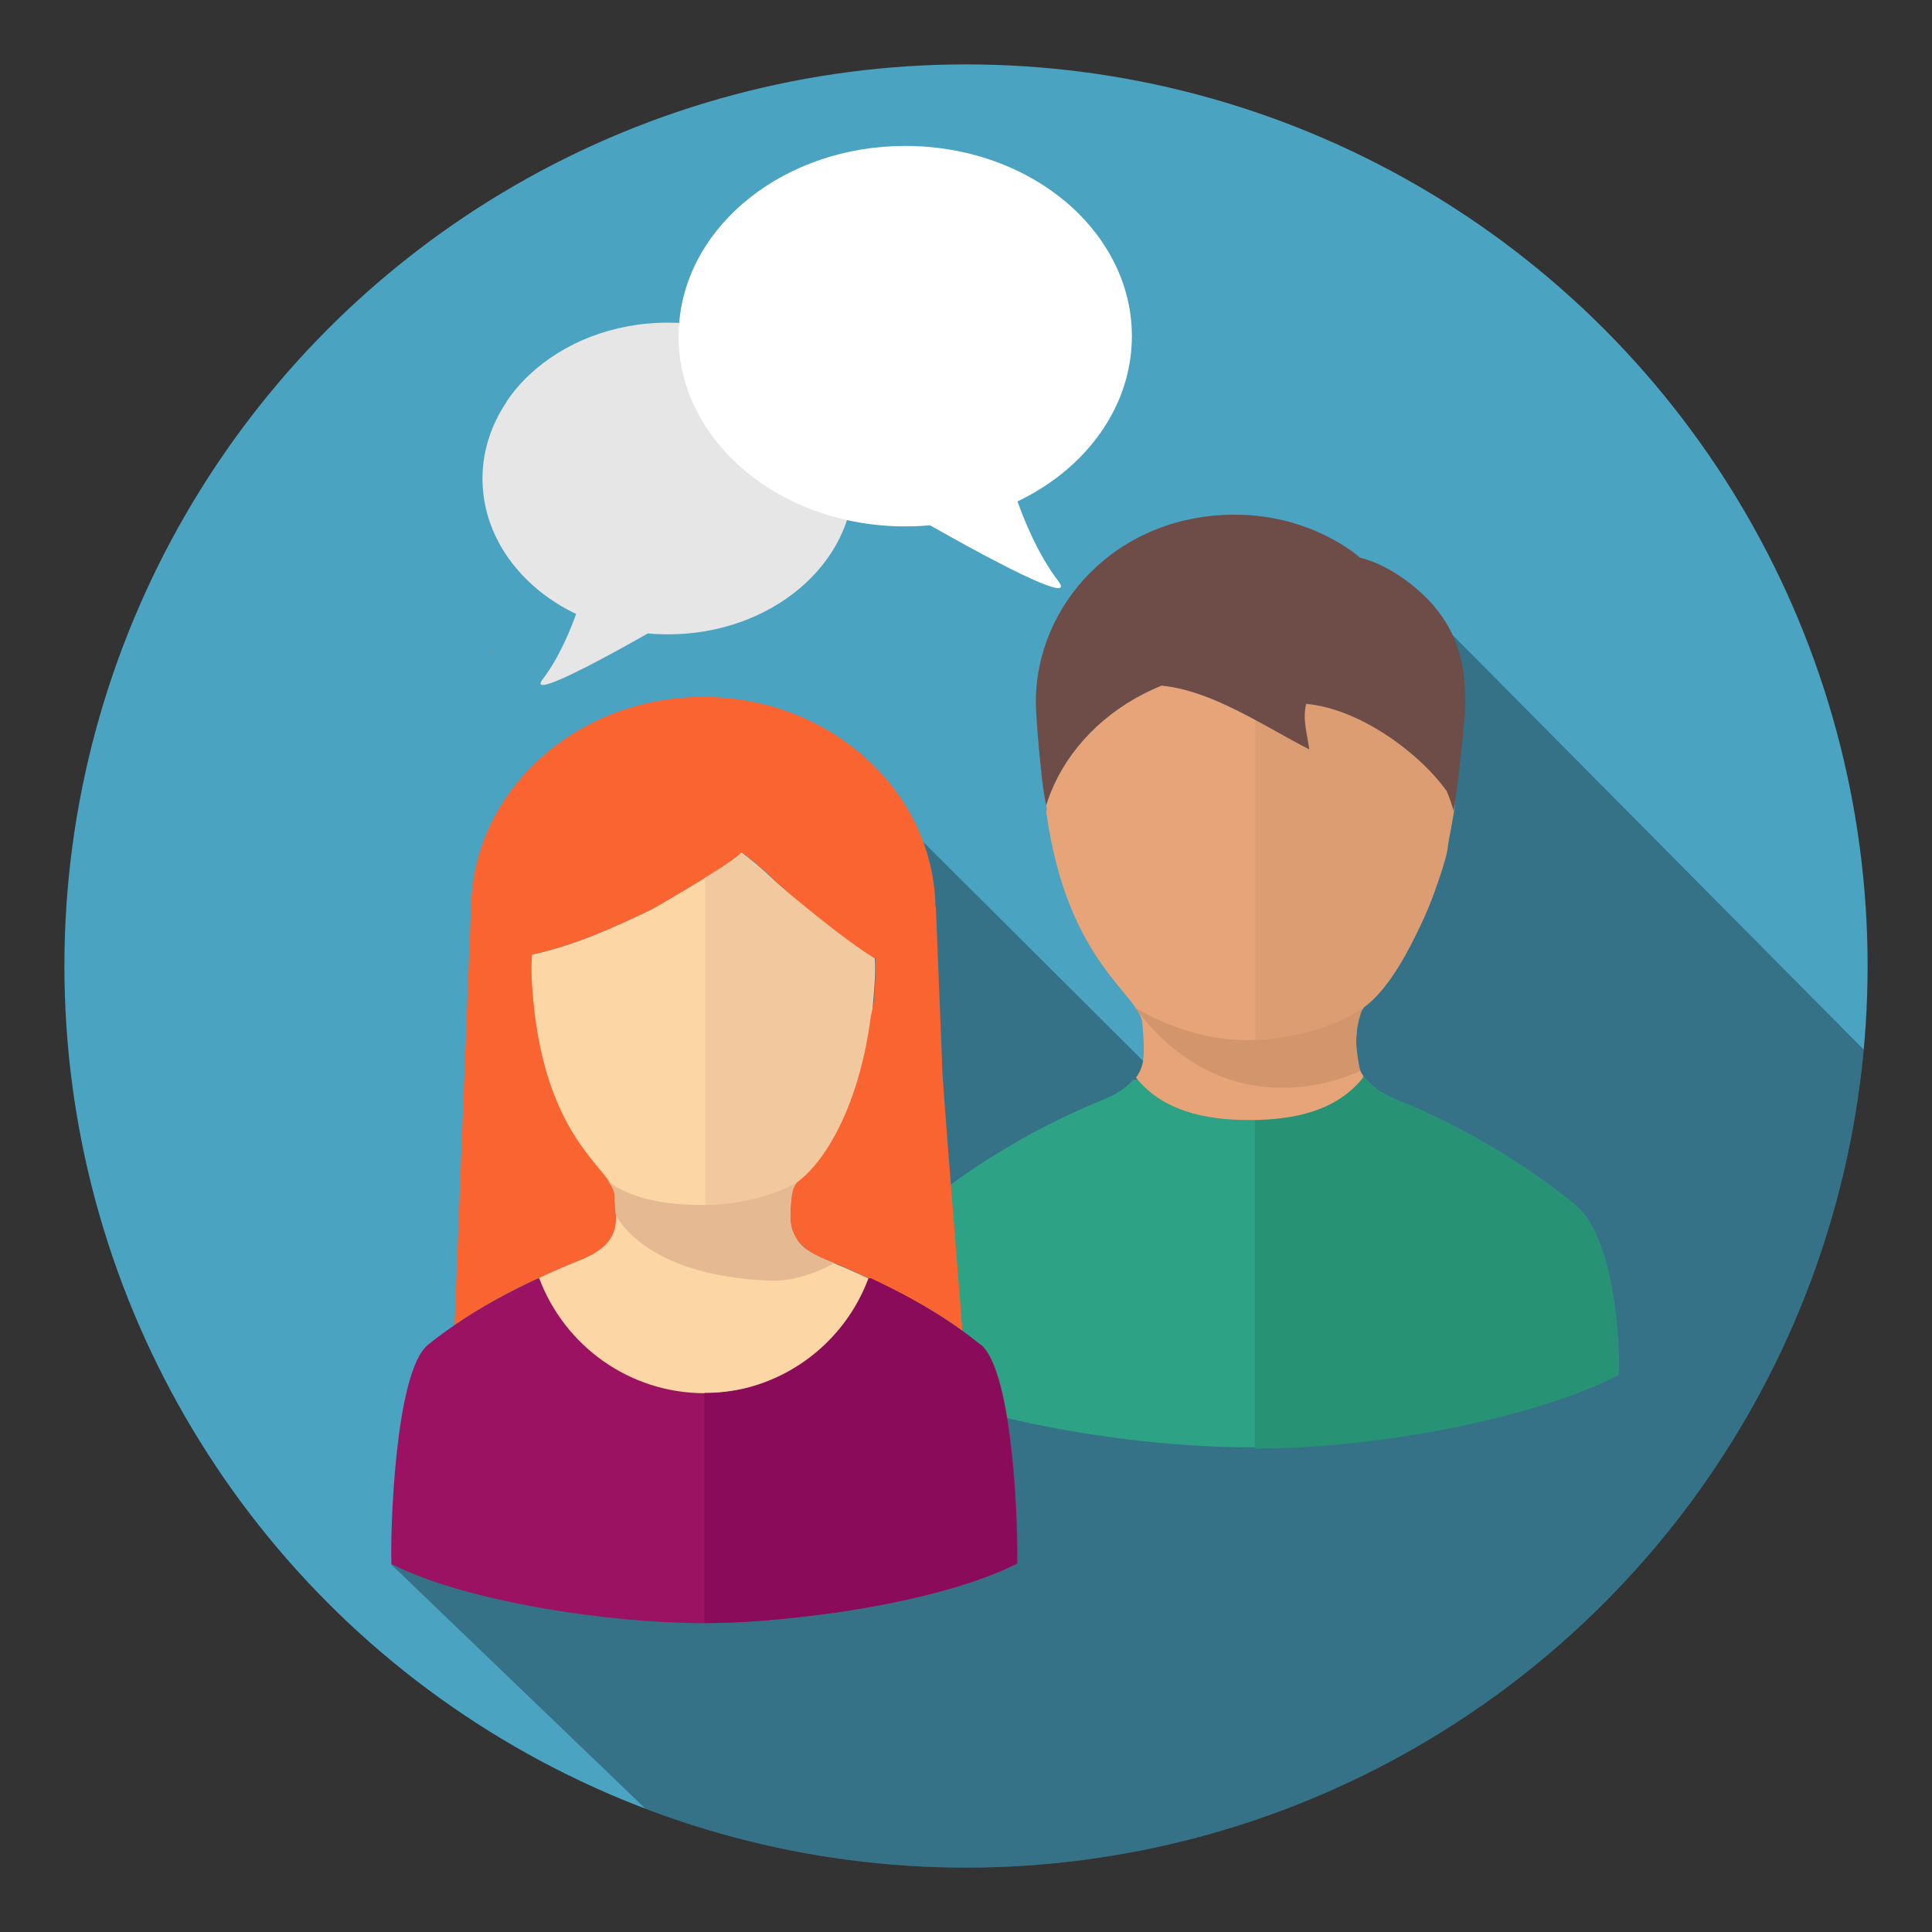 <?xml version="1.0" encoding="UTF-8"?>
<svg id="Layer_1" data-name="Layer 1" xmlns="http://www.w3.org/2000/svg" width="150" height="150" xmlns:xlink="http://www.w3.org/1999/xlink" viewBox="0 0 150 150">
  <rect x="0" y="0" width="150" height="150" fill="#333333" stroke="none"/>
  <defs>
    <style>
      .cls-1 {
        fill: none;
      }

      .cls-2 {
        fill: #e5b991;
      }

      .cls-3 {
        fill: #e6a478;
      }

      .cls-4 {
        fill: #2da285;
      }

      .cls-5 {
        fill: #d3966c;
      }

      .cls-6 {
        fill: #e6e6e6;
      }

      .cls-7 {
        fill: #6e4d48;
      }

      .cls-8 {
        fill: #f96430;
      }

      .cls-9 {
        fill: #f39c12;
      }

      .cls-10 {
        fill: #9b1262;
      }

      .cls-11 {
        fill: #eddbc3;
      }

      .cls-12 {
        fill: #890b59;
      }

      .cls-13 {
        fill: #fcd6a4;
      }

      .cls-14 {
        fill: #fff;
      }

      .cls-15 {
        fill: #f2c99e;
      }

      .cls-16 {
        fill: #dd9d72;
      }

      .cls-17 {
        opacity: .1;
      }

      .cls-18 {
        fill: #4ba3c2;
      }

      .cls-19 {
        fill: #279374;
      }

      .cls-20 {
        clip-path: url(#clippath);
      }

      .cls-21 {
        fill: #010101;
        fill-rule: evenodd;
        opacity: .3;
      }
    </style>
    <clipPath id="clippath">
      <circle class="cls-1" cx="75" cy="75" r="70"/>
    </clipPath>
  </defs>
  <circle class="cls-18" cx="75" cy="75" r="70"/>
  <g class="cls-20">
    <polygon class="cls-21" points="171.47 108.49 146 137.37 58.65 148.63 30.35 121.44 71.45 65.14 93.31 86.91 112.64 49.16 171.47 108.49"/>
  </g>
  <g>
    <path class="cls-8" d="M38.1,50.74l.11-.05s-.05-.04-.08-.06c.03.02.01.06-.03.11Z"/>
    <path class="cls-17" d="M54.7,68.61c-.08.05-.16.11-.24.16h0c.08-.05.16-.11.24-.16Z"/>
    <path class="cls-11" d="M59.67,107.7c.05-.12.09-.24.14-.36.06-.15.13-.3.18-.46.11-.32.22-.64.32-.97-.35.08-.65.19-.87.32,0,.06-.04.68.22,1.47Z"/>
    <path class="cls-9" d="M53.18,73.05c.21,0,.32,0,.32,0,0,0,0-.14-.01-.38l-.31.38Z"/>
    <g>
      <path class="cls-4" d="M106.68,111.74c-3.38.41-6.7.63-9.63.63"/>
      <path class="cls-4" d="M106.68,111.74c-3.38.41-6.7.63-9.63.63-9.08,0-21.76-2.09-28.63-5.62-.11-2.62.3-10.71,3.43-13.27.35-.29.71-.57,1.08-.84,4.14-3.18,8.78-5.67,12.45-7.14.22-.09.42-.18.62-.27.06-.03.13-.06.19-.09.13-.06.25-.13.37-.19.06-.03.12-.06.17-.1.15-.09.3-.18.43-.27.04-.03.08-.06.12-.1.09-.06.17-.13.25-.2.05-.05.1-.09.15-.14.06-.06.11-.11.17-.17.05-.05.09-.1.13-.14l9.07-.14,8.85-.11c.06.08.12.17.2.25.04.05.09.1.13.14.05.06.11.11.17.17.05.05.1.09.15.14.08.07.16.13.25.2.04.03.08.06.12.1.13.09.27.18.43.27.06.03.12.06.17.1.12.07.24.13.37.19.06.03.12.06.19.09.19.09.4.18.62.27,3.67,1.47,8.32,3.95,12.45,7.14.37.28.73.56,1.08.84,3.13,2.56,3.54,10.65,3.43,13.27-6.87,3.53-19.56,5.62-28.63,5.62-2.94,0-6.26-.22-9.63-.63"/>
      <path class="cls-19" d="M97.43,112.47c9.08,0,21.35-2.18,28.22-5.72.11-2.62-.3-10.71-3.43-13.27-.35-.29-.71-.57-1.08-.84-4.14-3.18-8.78-5.67-12.45-7.14-.22-.09-.42-.18-.62-.27-.06-.03-.13-.06-.19-.09-.13-.06-.25-.13-.37-.19-.06-.03-.12-.06-.17-.1-.15-.09-.3-.18-.43-.27-.04-.03-.08-.06-.12-.1-.09-.06-.17-.13-.25-.2-.05-.05-.1-.09-.15-.14-.06-.06-.11-.11-.17-.17-.05-.05-.09-.1-.13-.14-.07-.08-.14-.17-.2-.25l-8.46.06v28.82Z"/>
      <path class="cls-3" d="M112.82,62.83c.01-.08.02-.14.03-.22-.16-.54-.37-1.06-.6-1.57-.31-.67-.74-1.03-1.26-1.21-2.45-2.55-6.22-4.9-9.58-5.19-.3,1.22.09,2.35.24,3.53-3.54-1.8-7.49-4.56-11.47-4.95-3.84,1.56-6.81,4.36-8.35,7.71-.23.51-.44,1.04-.6,1.57.02.13.04.24.05.36-.02.06-.04.11-.05.17,1.64,11.87,7.33,14.17,7.47,16.46.01.2.03.39.04.58.01.18.03.35.04.53,0,.02,0,.05,0,.07.01.17.02.33.02.5,0,.02,0,.04,0,.07,0,.16,0,.32,0,.48,0,.02,0,.04,0,.06,0,.16-.02.31-.04.46,0,.02,0,.03,0,.05-.02.15-.06.31-.1.46,0,.01,0,.02-.01.03-.04.13-.09.26-.15.39-.07.14-.15.28-.25.42h0s.01-.01.01-.02c0,0,0,0,0,0-.03.04-.04.08-.07.12,0,0,0,0,0,0,0,0,.01-.01.01-.02,2.01,2.51,5.2,3.29,8.81,3.29s6.8-.77,8.81-3.28c0,0,.01.01.01.02h0s-.02-.04-.03-.06c.02-.03.05-.04.07-.07,0,0,.01.01.01.02,0,0,0,0,0,0-.11-.15-.19-.3-.27-.46,0,0,0,0,0,0-.07-.15-.13-.3-.17-.46,0-.01,0-.02-.01-.03-.04-.15-.08-.3-.1-.46,0-.02,0-.03,0-.05-.02-.15-.04-.31-.04-.46,0-.02,0-.04,0-.06,0-.16,0-.32,0-.48,0-.02,0-.04,0-.07,0-.16.01-.33.02-.5,0-.02,0-.05,0-.07.01-.17.02-.35.04-.53.01-.19.03-.38.04-.58,0-.15.04-.3.1-.45.19-.47.56-.96,1.05-1.56,0-.02,0-.04.01-.06,1.78-2.19,5.12-5.76,6.31-14.39,0-.03-.02-.06-.03-.1Z"/>
      <path class="cls-5" d="M88.08,78.19s3.89,2.56,8.65,2.56,9.07-2.48,9.07-2.48c0,0-.64,1.52-.48,3.03s.3,1.83.3,1.83c0,0-9.99,5.18-17.54-4.94Z"/>
      <path class="cls-16" d="M97.47,53.9v26.85s4.85-.1,8.34-2.48,6.43-11.04,6.58-12.37.56-2.68.56-3.68-3.02-7.92-3.02-7.92l-12.45-.41Z"/>
      <path class="cls-7" d="M111.37,47.09c-.38-.44-.76-.82-1.14-1.16-2.42-2.19-4.63-2.63-4.63-2.63,0,0-3.65-3.34-9.72-3.34-9.21,0-15.46,7.02-15.46,14.54,0,.84.22,3.68.46,5.78.12,1.02.24,1.86.35,2.23,0,0,0,0,0,0,.16-.54.37-1.06.6-1.57,1.53-3.35,4.51-6.15,8.35-7.71,3.98.39,7.93,3.15,11.47,4.95-.15-1.18-.54-2.32-.24-3.53,4.05.35,8.71,3.7,10.92,6.78.2.49.38.99.52,1.51.26-1.17.91-6.99.91-8.43,0-2.9-.53-5.18-2.39-7.41Z"/>
    </g>
    <g>
      <path class="cls-8" d="M68.7,88.03l-.32-.27c-.45-.37-.57-1-.32-1.51-.67-.18-1.38-.42-2.09-.74-1.89,4.49-4.43,5.88-4.51,7.27-.12,2.09-.56,3.73,2.74,5.05.97.39,2.09.87,3.27,1.42,0,0,0,0,0,0,.18.08.36.17.54.26-.14-.92-.22-1.87-.22-2.84,0-.75.01-1.49.04-2.22,0-.09-.01-.17-.02-.26-.11-2.14.22-4.22.98-6.11-.03-.02-.05-.03-.08-.05Z"/>
      <path class="cls-13" d="M57.58,66.2l-.11.05c-.54.68-6.43,4.13-6.96,4.39-2.96,1.43-6,2.79-9.23,3.48-.05.61-.06,1.24-.03,1.87.66,12.63,6.35,14.72,6.47,16.81.12,2.09.56,3.73-2.73,5.05-.98.39-2.09.87-3.27,1.42,1.94,5.22,6.97,8.94,12.87,8.94s10.92-3.72,12.87-8.94c-1.18-.55-2.29-1.03-3.27-1.42-3.3-1.32-2.86-2.97-2.74-5.05.08-1.39,2.62-2.78,4.51-7.27.83-2,1.55-3.62,1.84-7.93.05-.52.09-1.05.12-1.61.03-.52.03-1.05,0-1.57-.71-.41-1.45-.76-2.14-1.2-3.1-1.98-5.3-4.86-8.21-7.02Z"/>
      <path class="cls-8" d="M72.63,70.39c-.08-4.36-2-8.3-5.06-11.21-1.39-1.32-3.01-2.43-4.8-3.27-2.45-1.15-5.23-1.8-8.17-1.8-1.8,0-3.55.24-5.19.7-7.33,2.02-12.7,8.22-12.84,15.58h0l-1.28,32.49c2.06-1.42,4.36-2.64,6.46-3.62,0,0,0,0,0,0,1.18-.55,2.3-1.03,3.27-1.42,3.29-1.32,2.85-2.97,2.73-5.05-.12-2.09-5.81-4.17-6.47-16.81-.03-.63-.02-1.25.03-1.87,3.22-.69,6.27-2.05,9.23-3.48.53-.26,6.42-3.71,6.96-4.39.04-.05.05-.09.03-.11.03.02.05.04.08.06,2.91,2.16,5.11,5.04,8.21,7.02.69.44,1.43.79,2.14,1.2.02.52.02,1.05,0,1.57-.03.56-.07,1.09-.12,1.61.2.17-2.03,7.74-1.84,7.93,1.37,1.37,1.03,12.18,1.49,13.74,4.35,1.86,7.22,4.05,7.22,4.05.05-.03-1.69-20.8-1.57-20.89l-.48-12.03h0Z"/>
      <path class="cls-10" d="M76.12,104.4c-.27-.22-.56-.44-.84-.66h0s0,0,0,0c-.19-.15-.39-.29-.59-.43-.21-.15-.42-.3-.64-.45-2.06-1.42-4.36-2.64-6.46-3.62,0,0,0,0,0,0,0,.02-.02.04-.03.06-.03-.01-.06-.03-.09-.04,0,0,0,0,0,0-1.57,4.23-5.16,7.47-9.6,8.55-1.01.24-2.06.36-3.14.36-5.9,0-10.92-3.72-12.87-8.94,0,0,0,0,0,0-.04.02-.08.04-.11.05,0,0,0-.01,0-.02,0,0,0,0,0,0-2.1.98-4.4,2.2-6.46,3.62-.22.15-.43.3-.64.45-.2.14-.4.29-.59.43,0,0,0,0,0,0h0c-.29.22-.57.44-.84.66-2.6,2.13-2.93,14.84-2.83,17.01.07.03.14.07.21.1,5.72,2.83,16.62,4.49,23.99,4.49,2.35,0,5.05-.17,7.82-.5.03,0,.07,0,.1-.01.38-.04.77-.09,1.15-.14.37-.05.75-.1,1.12-.15.1-.01.19-.03.29-.04,5.18-.76,10.34-2.01,13.7-3.68.07-.03.14-.07.21-.1.1-2.17-.24-14.89-2.83-17.01Z"/>
      <path class="cls-15" d="M54.76,68.14v25.41s4.7-.05,7.13-1.77,5.9-7.5,6.03-17.37c-3.41-2.06-10.35-8.22-10.35-8.22,0,0-.41.53-2.82,1.95Z"/>
      <path class="cls-2" d="M61.83,91.82c-1.1.67-3.68,1.68-7.07,1.73-6.02.08-7.81-2.09-7.81-2.09,0,0,.82.69.76,1.52l.08,1.28s2.02,4.81,12.05,5.17c2.53.09,4.95-1.37,4.95-1.37,0,0-2.06-.71-2.71-1.55s-.69-1.58-.71-1.74-.05-1.96.34-2.74c0,0,.03-.07.12-.22Z"/>
      <path class="cls-12" d="M76.08,104.38c-.27-.22-.56-.44-.84-.66h0s0,0,0,0c-.19-.15-.39-.29-.59-.43-.21-.15-.42-.3-.64-.45-2.06-1.42-4.36-2.64-6.46-3.62,0,0,0,0,0,0,0,.02-.02.04-.03.06-.03-.01-.06-.03-.09-.04,0,0,0,0,0,0-1.57,4.23-5.16,7.47-9.6,8.55-1.01.24-2.06.36-3.14.36v17.86c2.35,0,4.89-.17,7.67-.5.03,0,.07,0,.1-.01.38-.04.77-.09,1.15-.14.37-.05.75-.1,1.12-.15.1-.01.19-.03.29-.04,5.18-.76,10.34-2.01,13.7-3.68.07-.03.14-.07.21-.1.1-2.17-.24-14.89-2.83-17.01Z"/>
    </g>
  </g>
  <path class="cls-6" d="M39.34,31.19c-1.19,1.76-1.88,3.8-1.88,5.97,0,4.5,2.93,8.43,7.27,10.51-.35.98-1.26,3.33-2.59,5.06-1.02,1.33,2.7-.54,5.7-2.18.95-.52,1.82-1.01,2.46-1.37.52.05,1.04.07,1.57.07,7.96,0,14.41-5.42,14.41-12.1,0-.28-.02-.55-.04-.83-.51-6.3-6.75-11.27-14.38-11.27-4.28,0-8.13,1.57-10.77,4.06-.08.07-.16.15-.23.22-.58.57-1.09,1.19-1.53,1.84Z"/>
  <path class="cls-14" d="M83.72,16.56c-.09-.09-.19-.18-.28-.27-3.22-3.04-7.92-4.96-13.15-4.96-9.32,0-16.94,6.08-17.56,13.76-.03.33-.05.67-.05,1.01,0,8.16,7.88,14.77,17.6,14.77.65,0,1.29-.03,1.92-.09.78.44,1.85,1.04,3,1.67,3.67,2,8.21,4.28,6.96,2.66-1.62-2.11-2.74-4.98-3.16-6.18,5.31-2.54,8.88-7.34,8.88-12.84,0-2.65-.84-5.14-2.3-7.29-.54-.8-1.17-1.55-1.87-2.25Z"/>
</svg>